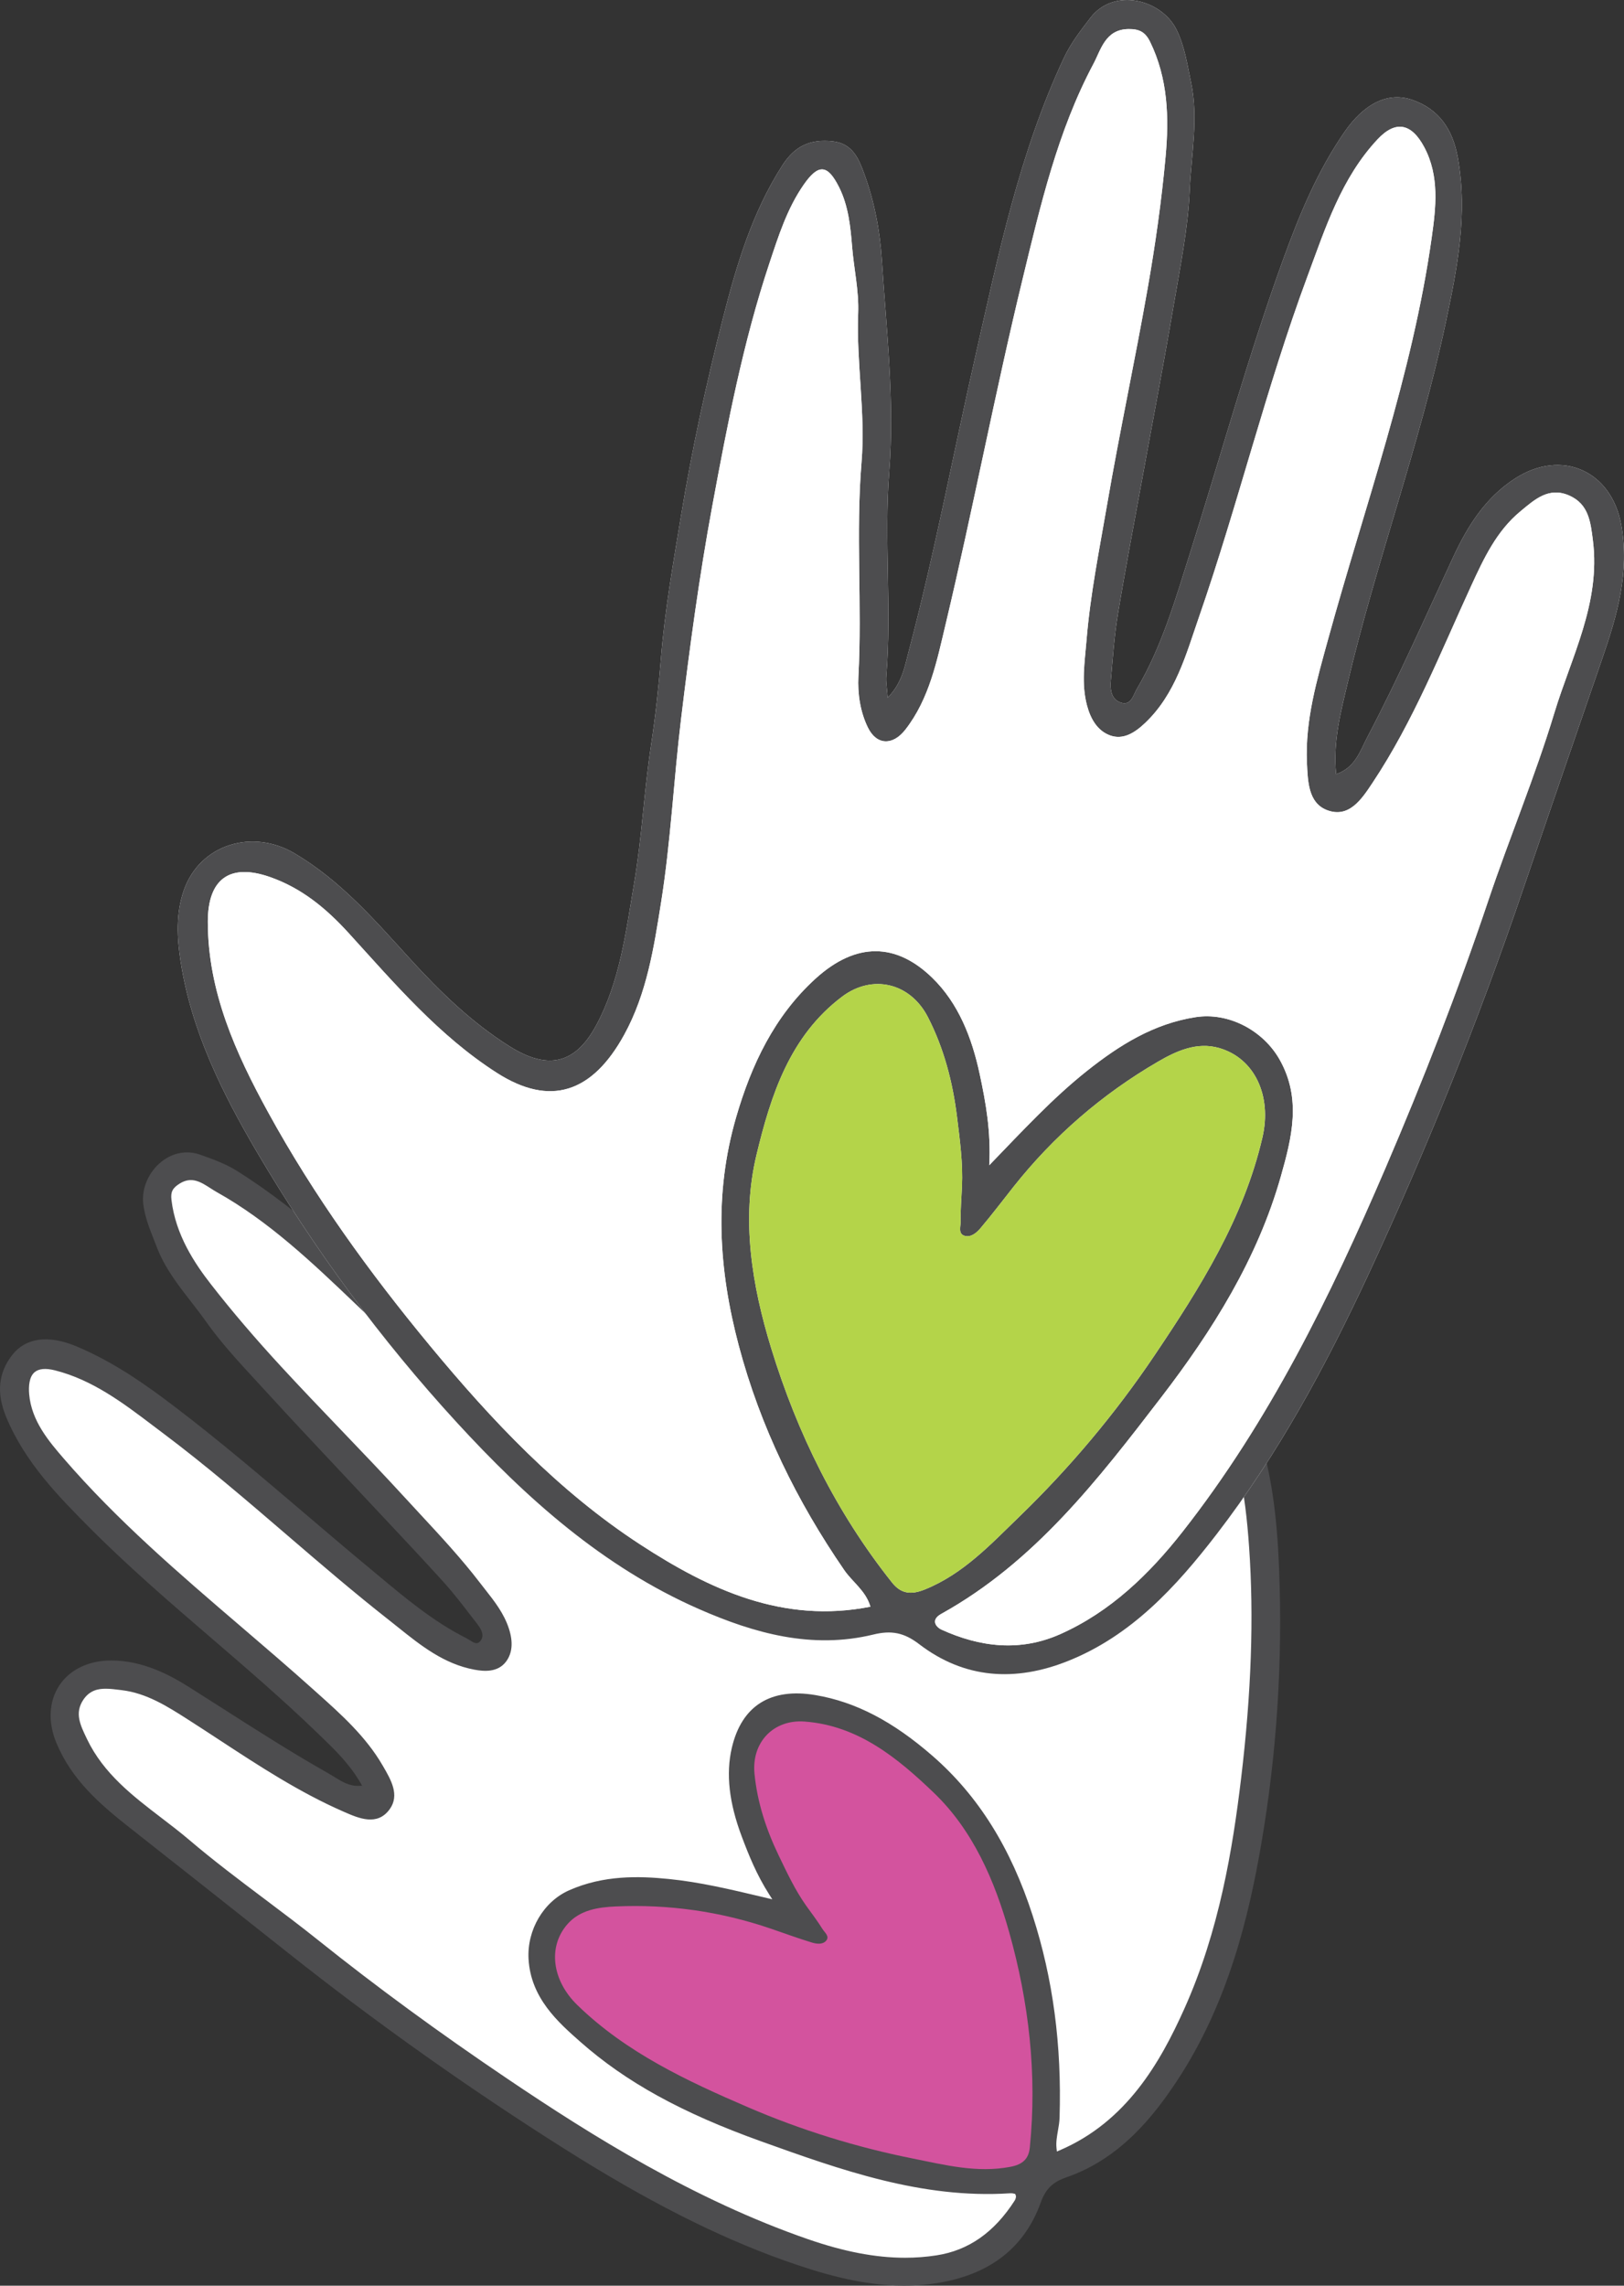 <?xml version="1.0" encoding="utf-8"?>
<!-- Generator: Adobe Illustrator 27.3.0, SVG Export Plug-In . SVG Version: 6.00 Build 0)  -->
<svg version="1.1" id="Layer_1" xmlns="http://www.w3.org/2000/svg" xmlns:xlink="http://www.w3.org/1999/xlink" x="0px" y="0px" viewBox="0 0 348.485 490.32" style="enable-background:new 0 0 348.485 490.32;" xml:space="preserve">
  <rect x="0" y="0" width="348.485" height="490.32" fill="#333333" stroke="none"/>
  <style type="text/css">
	.st0{fill:#FFFFFF;}
	.st1{fill:#4D4D4F;}
	.st2{fill:#D3539E;}
	.st3{fill:#B4D449;}
</style>
  <g>
    <path class="st0" d="M130.027,324.641c-13.136-11.988-25.343-24.934-38.025-37.389c-13.017-12.784-25.843-25.872-41.456-35.667
		c-2.398-1.504-5.043-2.435-7.719-3.395c-6.399-2.295-12.3,4.068-11.59,10.021c0.386,3.232,1.702,6.068,2.838,9.06
		c2.321,6.114,6.819,10.692,10.446,15.827c3.923,5.555,8.75,10.492,13.356,15.541c6.641,7.278,13.44,14.411,20.168,21.609
		c5.826,6.233,11.712,12.41,17.439,18.732c2.617,2.888,4.949,6.039,7.341,9.124c1,1.289,1.812,2.917,0.57,4.323
		c-1.195,1.354-2.473-0.014-3.615-0.588c-7.802-3.922-14.299-9.653-20.951-15.168c-13.908-11.53-27.342-23.629-41.735-34.575
		c-6.569-4.996-13.319-9.663-20.993-12.854c-5.394-2.243-10.202-1.974-13.103,1.757c-2.946,3.789-3.202,8.019-1.2,12.833
		c3.893,9.361,10.667,16.365,17.558,23.32c15.434,15.575,33.037,28.754,48.8,43.966c3.752,3.621,7.671,7.187,10.267,12.281
		c-3.43,0.894-5.842-1.202-8.208-2.54c-10.185-5.759-19.942-12.224-29.834-18.469c-4.952-3.126-10.294-5.675-16.529-5.681
		c-9.783-0.011-15.035,8.049-11.281,17.024c3.242,7.751,9.152,12.895,15.466,17.874c11.227,8.854,22.462,17.701,33.657,26.592
		c19.13,15.194,39.009,29.288,59.643,42.319c14.94,9.435,30.419,17.975,47.098,23.918c10.915,3.889,22.19,6.884,34.017,4.581
		c9.736-1.896,16.967-7.16,20.385-16.657c1.129-3.136,2.769-4.701,5.853-5.764c10.491-3.619,17.501-11.498,23.398-20.4
		c10.169-15.352,14.97-32.755,18.049-50.607c3.361-19.491,4.624-39.234,3.837-58.988c-0.481-12.066-1.849-24.222-6.843-35.443
		c-1.662-3.734-3.776-7.507-7.242-10.208c-6.782-5.285-16.035-2.589-19.877,5.077c-4.264,8.507-5.524,17.575-7.072,26.714
		c-1.289,7.612-3.047,15.143-6.359,22.236c-3.346,7.165-7.968,8.952-14.79,5.197c-7.741-4.261-13.25-10.949-19.109-17.36
		c-5.536-6.058-10.277-12.735-15.697-18.879c-3.366-3.815-6.611-7.818-9.707-11.874c-5.135-6.728-10.879-12.926-16.524-19.168
		c-7.924-8.763-16.309-17.151-24.962-25.199c-7.056-6.562-14.397-12.893-23.367-16.985c-3.715-1.695-6.652-1.239-9.704,1.216
		c-2.757,2.218-2.217,5.063-1.61,7.764c1.146,5.104,3.066,9.905,5.637,14.537c6.015,10.839,11.492,22.056,18.995,31.92
		c7.302,9.6,12.596,20.457,19.915,29.999c0.609,0.793,0.984,1.766,1.816,3.296C133.836,328.589,131.924,326.372,130.027,324.641z" />
    <path class="st1" d="M223.308,472.529c1.062-2.953,2.565-4.433,5.545-5.462c11.499-3.967,18.68-13.091,23.651-20.597
		c11.222-16.94,15.581-36.046,18.125-50.798c3.34-19.372,4.634-39.254,3.844-59.093c-0.436-10.945-1.594-23.737-6.885-35.625
		c-1.472-3.307-3.642-7.478-7.391-10.399c-3.209-2.503-7.107-3.4-10.977-2.53c-4.125,0.932-7.644,3.767-9.655,7.777
		c-3.949,7.879-5.368,16.386-6.741,24.613l-0.375,2.241c-1.061,6.265-2.738,14.438-6.32,22.108c-1.684,3.605-3.644,5.73-5.991,6.497
		c-2.254,0.732-4.905,0.233-8.104-1.527c-6.745-3.714-11.676-9.176-16.896-14.959c-0.694-0.769-1.387-1.536-2.085-2.301
		c-2.969-3.247-5.758-6.738-8.457-10.114c-2.325-2.91-4.723-5.91-7.234-8.757c-3.164-3.587-6.422-7.573-9.685-11.847
		c-4.566-5.982-9.681-11.623-14.627-17.078l-1.924-2.123c-7.503-8.296-15.912-16.784-24.992-25.229
		c-6.488-6.034-14.19-12.827-23.5-17.074c-3.808-1.738-6.962-1.342-10.226,1.28c-3.083,2.481-2.363,5.688-1.784,8.264
		c1.123,4.998,2.983,9.797,5.688,14.67c1.26,2.269,2.495,4.555,3.731,6.842l0.049,0.091c4.582,8.479,9.32,17.246,15.254,25.047
		c3.601,4.734,6.769,9.868,9.833,14.833c3.133,5.078,6.37,10.327,10.084,15.167c0.198,0.259,0.384,0.557,0.603,0.964l0.742,1.388
		l-1.407-0.704c-1.669-0.835-2.88-1.981-4.05-3.09c-0.28-0.265-0.533-0.503-0.785-0.733c-8.676-7.919-17.09-16.399-25.227-24.601
		l-0.099-0.1c-4.14-4.173-8.421-8.488-12.686-12.677l-2.943-2.896c-11.859-11.681-24.118-23.755-38.598-32.839
		c-2.385-1.496-5.045-2.449-7.617-3.37l-0.199-0.071c-2.844-1.02-5.887-0.477-8.351,1.487c-2.766,2.203-4.298,5.76-3.903,9.063
		c0.324,2.71,1.296,5.175,2.237,7.558c0.217,0.551,0.426,1.082,0.63,1.619c1.701,4.48,4.57,8.173,7.346,11.744
		c1.059,1.362,2.153,2.771,3.159,4.195c3.239,4.586,7.135,8.803,10.903,12.881c0.833,0.901,1.667,1.803,2.492,2.708
		c4.644,5.088,9.563,10.319,13.904,14.935c2.092,2.225,4.183,4.449,6.268,6.679c1.528,1.636,3.061,3.267,4.594,4.898l0.248,0.264
		c4.17,4.438,8.459,9.002,12.592,13.565c2.115,2.334,4.08,4.89,5.98,7.361l1.337,1.733c1.61,2.078,1.107,3.099,0.589,3.686
		c-0.629,0.715-1.231,0.39-2.238-0.246c-0.265-0.168-0.525-0.331-0.778-0.459c-6.917-3.477-12.92-8.487-18.726-13.332l-2.131-1.774
		c-4.549-3.771-9.127-7.671-13.553-11.442l-0.132-0.112c-9.055-7.716-18.417-15.695-28.065-23.032
		c-6.241-4.747-13.118-9.598-21.104-12.918c-5.948-2.474-10.809-1.793-13.689,1.912c-2.986,3.841-3.4,8.202-1.266,13.332
		c4.051,9.741,11.283,17.041,17.664,23.481c8.362,8.437,17.503,16.296,26.343,23.896c7.493,6.441,15.235,13.098,22.466,20.076
		l0.807,0.775c3.111,2.99,6.329,6.083,8.672,10.107l0.419,0.721l-0.833,0.031c-1.903,0.05-3.493-0.906-5.021-1.851l-0.176-0.108
		c-0.41-0.254-0.813-0.503-1.216-0.729c-7.757-4.387-15.395-9.266-22.781-13.983c-2.342-1.495-4.684-2.99-7.033-4.474
		c-4.241-2.677-9.983-5.751-16.795-5.759c-4.81,0-8.85,1.939-11.104,5.321c-2.273,3.412-2.506,7.93-0.639,12.395
		c3.318,7.936,9.28,13.077,15.617,18.074l4.477,3.53c9.075,7.154,19.36,15.263,29.178,23.062
		c18.984,15.077,39.066,29.326,59.687,42.351c17.724,11.192,32.721,18.808,47.197,23.966c7.514,2.677,16.442,5.414,25.691,5.414
		c0.001,0,0.003,0,0.005,0c2.927,0,5.815-0.273,8.584-0.813C213.001,487.471,219.985,481.76,223.308,472.529z M220.485,460.633
		c-0.217,2.157-1.309,3.229-3.768,3.699c-1.776,0.34-3.545,0.48-5.304,0.48c-4.453,0-8.841-0.904-13.125-1.788l0.099-0.49
		l-0.101,0.489l-0.137-0.027c-0.707-0.146-1.412-0.291-2.117-0.433c-12.178-2.436-24.055-6.126-35.3-10.97
		c-13.285-5.724-26.073-11.7-36.505-21.838c-5.318-5.169-6.167-12.03-2.063-16.686c2.544-2.884,6.288-3.435,9.956-3.601
		c1.373-0.062,2.755-0.094,4.107-0.094c9.88,0,19.641,1.624,29.011,4.826c0.85,0.29,1.698,0.586,2.545,0.883
		c2.102,0.733,4.198,1.465,6.289,2.102c1.619,0.496,2.86,0.306,3.588-0.546c0.78-0.913,0.275-1.797-0.386-2.615
		c-0.157-0.193-0.266-0.331-0.349-0.465c-0.757-1.226-1.612-2.404-2.44-3.544c-0.369-0.508-0.737-1.016-1.1-1.531
		c-2.201-3.1-3.797-6.42-5.486-9.935l-0.345-0.718c-2.912-6.046-4.597-11.727-5.151-17.366c-0.31-3.154,0.589-5.988,2.532-7.98
		c1.901-1.948,4.62-2.895,7.646-2.687c11.628,0.846,20.263,8.253,27.443,15.129c7.193,6.888,12.299,16.345,16.069,29.76
		C220.502,430.372,221.979,445.83,220.485,460.633z M200.953,483.816c-2.204,0.341-4.442,0.513-6.739,0.513
		c-6.333,0-13.111-1.307-20.844-3.985c-24.399-8.45-46.265-22.118-64.437-34.375c-14.786-9.973-28.1-19.723-40.703-29.805
		c-3.771-3.017-7.679-5.954-11.458-8.795c-5.366-4.033-10.915-8.204-16.113-12.63c-1.968-1.675-4.051-3.268-6.066-4.808
		c-6.076-4.646-12.36-9.449-15.9-16.822l-0.078-0.162c-1.409-2.932-2.625-5.462-0.752-8.294c1.4-2.119,3.312-2.391,4.82-2.391
		c0.949,0,1.979,0.128,2.975,0.251l0.484,0.06c5.324,0.643,9.775,3.481,14.08,6.227c2.307,1.472,4.598,2.973,6.888,4.473
		c8.412,5.51,17.109,11.207,26.562,15.34l0.116,0.051c3.192,1.397,7.165,3.136,9.834-0.558c2.183-3.021,0.277-6.299-1.405-9.191
		l-0.125-0.216c-3.594-6.189-8.887-10.926-14.006-15.505l-0.929-0.833c-5.084-4.56-10.358-9.076-15.458-13.444
		c-13.076-11.197-26.597-22.775-38.071-36.091c-3.072-3.564-6.896-8.001-7.372-13.783c-0.129-1.574-0.032-3.664,1.166-4.679
		c0.906-0.769,2.381-0.902,4.382-0.396c8.07,2.036,14.673,7.039,21.059,11.878l0.118,0.09c0.673,0.51,1.346,1.02,2.02,1.524
		c9.204,6.903,18.077,14.526,26.659,21.897c7.086,6.086,14.349,12.325,21.761,18.14c0.677,0.53,1.351,1.069,2.025,1.611
		c4.812,3.853,9.788,7.835,16.322,9.06c2.082,0.392,5.051,0.639,6.824-1.729c1.341-1.791,1.55-4.159,0.621-7.04
		c-1.058-3.282-3.106-5.886-5.087-8.403c-0.388-0.493-0.773-0.982-1.154-1.479c-3.925-5.122-8.355-9.898-12.639-14.517
		c-1.111-1.197-2.22-2.394-3.321-3.596c-4.544-4.958-9.257-9.879-13.815-14.638c-4.2-4.384-8.542-8.916-12.765-13.494
		c-5.707-6.188-10.646-11.971-15.101-17.682c-3.508-4.496-7.649-10.629-8.542-18.215c-0.197-1.668,0.227-2.51,1.742-3.463
		c2.577-1.619,4.544-0.357,6.627,0.98c0.459,0.295,0.909,0.583,1.355,0.833c11.17,6.243,20.535,15.174,29.59,23.81l1.253,1.195
		c7.812,7.444,15.555,15.227,23.042,22.753c6.926,6.962,14.031,14.104,21.174,20.967l1.13,1.091
		c4.392,4.247,8.932,8.638,15.029,10.775c1.902,0.665,3.57,0.536,4.697-0.367c1.052-0.844,1.515-2.288,1.304-4.069
		c-0.441-3.71-2.168-6.755-3.54-8.655c-3.325-4.609-6.391-9.512-9.356-14.252c-3.603-5.762-7.295-11.665-11.479-17.122
		c-2.882-3.762-5.222-7.978-7.484-12.056c-1.909-3.438-3.881-6.993-6.177-10.28c-1.441-2.062-2.517-4.365-3.556-6.593
		c-0.594-1.272-1.198-2.564-1.861-3.804c-1.786-3.337-3.293-6.38-3.664-9.827c-0.224-2.084-0.045-3.312,0.547-3.755
		c0.59-0.447,1.822-0.274,3.763,0.529c4.414,1.824,8.184,4.864,11.829,7.803l0.588,0.473c11.844,9.535,22.688,21.062,31.402,30.324
		c9.279,9.861,17.836,20.016,24.983,28.647c2.723,3.289,5.394,6.711,7.977,10.02c3.942,5.049,8.018,10.27,12.36,15.128l0.279,0.312
		c5.247,5.872,10.671,11.945,17.904,15.873c5.512,2.992,10.31,3.844,14.254,2.524c3.662-1.22,6.657-4.319,8.901-9.21
		c4.542-9.899,6.325-20.703,8.049-31.151l0.069-0.42c0.184-1.113,0.367-2.225,0.555-3.335c1.136-6.728,3.062-11.537,6.243-15.596
		c2.156-2.748,4.324-4.067,6.435-4.01c2.139,0.1,4.208,1.681,6.151,4.702c6.68,10.381,8.337,22.339,9.133,33.714
		c1.051,15.035,0.487,31.289-1.723,49.69c-1.804,15.016-4.662,32.623-12.178,49.368c-5.194,11.569-12.431,24.223-26.726,30.35
		l-0.621,0.266l-0.073-0.672c-0.141-1.295,0.075-2.518,0.303-3.812c0.156-0.89,0.318-1.81,0.347-2.736
		c0.486-15.646-1.402-29.839-5.772-43.391c-4.681-14.521-11.69-25.709-21.428-34.205c-8.562-7.47-16.554-11.63-25.152-13.09
		c-9.654-1.637-15.868,2.278-17.978,11.317c-1.297,5.554-0.595,11.787,2.146,19.055c1.479,3.925,3.152,8.114,5.879,12.393
		l0.663,1.039l-1.987-0.471c-7.004-1.665-13.588-3.23-20.259-3.892c-6.416-0.64-13.974-0.846-21.369,2.434
		c-5.462,2.424-9.036,8.475-8.692,14.716c0.463,8.388,6.363,13.593,11.104,17.775c9.821,8.667,21.796,15.257,38.83,21.366
		c16.958,6.084,34.475,12.365,53.347,11.136c0.44-0.025,0.721,0.022,0.9,0.089h0.198l0.14,0.271
		c0.173,0.334-0.008,0.898-0.184,1.175C213.347,478.897,207.851,482.752,200.953,483.816z" />
    <path class="st2" d="M172.971,408.777c1.189,1.674,2.453,3.302,3.53,5.045c0.449,0.727,1.581,1.554,0.779,2.493
		c-0.75,0.878-2.066,0.697-3.061,0.394c-2.967-0.904-5.882-1.977-8.819-2.98c-10.801-3.691-21.942-5.272-33.303-4.759
		c-3.649,0.165-7.606,0.706-10.308,3.771c-4.308,4.886-3.314,12.121,2.09,17.373c10.5,10.204,23.473,16.26,36.655,21.939
		c11.403,4.912,23.254,8.573,35.399,11.001c6.817,1.363,13.717,3.139,20.877,1.769c2.576-0.493,3.919-1.638,4.171-4.14
		c1.581-15.665-0.178-31.081-4.407-46.129c-3.124-11.118-7.787-21.927-16.204-29.987c-7.71-7.383-16.204-14.426-27.753-15.266
		c-6.57-0.477-11.383,4.384-10.712,11.214c0.601,6.121,2.496,11.923,5.198,17.534C168.885,401.745,170.601,405.426,172.971,408.777z
		" />
  </g>
  <g>
    <path class="st0" d="M190.489,149.67c-0.156-2.12-0.413-3.366-0.312-4.582c1.213-14.623-0.52-29.26,0.637-43.932
		c1.189-15.076-0.595-30.203-1.576-45.297c-0.419-6.451-1.618-12.645-3.811-18.64c-1.16-3.173-2.484-6.45-6.777-6.906
		c-4.753-0.505-8.068,0.966-10.762,5.158c-6.504,10.121-9.859,21.463-12.769,32.856c-3.568,13.971-6.636,28.114-8.984,42.338
		c-1.673,10.133-3.477,20.286-4.306,30.58c-0.5,6.206-1.189,12.457-2.124,18.594c-1.506,9.882-1.964,19.864-3.647,29.736
		c-1.781,10.447-3.021,20.946-8.152,30.429c-4.522,8.357-10.445,9.574-18.608,4.429c-8.081-5.093-14.857-11.661-21.204-18.622
		c-7.621-8.358-14.899-16.832-24.891-22.748c-9.004-5.331-20.28-1.991-23.751,7.91c-1.774,5.061-1.453,10.328-0.694,15.257
		c2.281,14.812,8.902,28.19,16.373,40.891c12.232,20.792,26.56,40.22,42.875,58.005c14.942,16.288,31.358,30.98,51.927,40.022
		c11.928,5.243,24.323,8.702,37.479,5.491c3.867-0.944,6.583-0.421,9.812,2.053c9.777,7.49,20.672,8.12,31.915,3.639
		c13.659-5.444,23.253-15.96,31.887-27.156c13.194-17.109,23.443-36.09,32.547-55.635c12.575-26.994,23.672-54.58,33.276-82.801
		c5.62-16.514,11.31-33.01,16.988-49.507c3.193-9.277,5.864-18.458,4.074-28.552c-2.072-11.687-12.782-16.493-22.815-10.024
		c-6.395,4.123-10.195,10.264-13.213,16.741c-6.03,12.939-11.777,26.014-18.427,38.647c-1.545,2.935-2.636,6.678-6.747,8.025
		c-0.699-6.941,0.969-13.188,2.43-19.38c6.136-26.016,15.503-51.161,21.061-77.333c2.482-11.686,4.81-23.346,2.626-35.522
		c-1.123-6.263-4.178-10.435-9.702-12.379c-5.44-1.914-10.551,0.983-14.607,6.846c-5.77,8.34-9.617,17.585-13.06,27.049
		c-7.545,20.734-13.347,42.019-20.009,63.032c-3.187,10.051-6.071,20.221-11.489,29.396c-0.793,1.343-1.201,3.59-3.321,2.99
		c-2.203-0.624-2.444-2.83-2.269-4.813c0.419-4.745,0.732-9.518,1.511-14.21c1.705-10.268,3.668-20.494,5.533-30.736
		c2.153-11.828,4.423-23.637,6.434-35.489c1.395-8.222,3.09-16.474,3.449-24.765c0.332-7.664,1.927-15.332,0.273-23.138
		c-0.809-3.821-1.33-7.599-3.068-11.171c-3.2-6.578-13.456-9.213-18.509-2.634c-2.113,2.752-4.213,5.453-5.681,8.579
		c-9.558,20.358-14.081,42.257-19.001,63.969c-4.794,21.154-8.776,42.497-14.344,63.471
		C194.16,142.859,193.661,146.395,190.489,149.67z" />
    <path class="st1" d="M190.489,149.67c3.172-3.275,3.671-6.811,4.475-9.841c5.567-20.974,9.55-42.317,14.344-63.471
		c4.92-21.712,9.444-43.61,19.001-63.969c1.468-3.127,3.568-5.828,5.681-8.579c5.053-6.579,15.309-3.944,18.509,2.634
		c1.738,3.572,2.258,7.351,3.068,11.171c1.654,7.806,0.059,15.474-0.273,23.138c-0.359,8.291-2.054,16.544-3.449,24.765
		c-2.011,11.852-4.28,23.661-6.434,35.489c-1.864,10.242-3.828,20.467-5.533,30.736c-0.779,4.692-1.092,9.465-1.511,14.21
		c-0.175,1.983,0.066,4.189,2.269,4.813c2.12,0.6,2.528-1.647,3.321-2.99c5.418-9.175,8.302-19.345,11.489-29.396
		c6.662-21.013,12.464-42.298,20.009-63.032c3.444-9.464,7.291-18.709,13.06-27.049c4.056-5.862,9.166-8.76,14.607-6.846
		c5.525,1.944,8.579,6.116,9.702,12.379c2.184,12.176-0.144,23.836-2.626,35.522c-5.558,26.172-14.925,51.317-21.061,77.333
		c-1.461,6.192-3.128,12.439-2.43,19.38c4.11-1.347,5.202-5.09,6.747-8.025c6.651-12.633,12.398-25.708,18.427-38.647
		c3.018-6.477,6.818-12.618,13.213-16.741c10.033-6.469,20.743-1.663,22.815,10.024c1.79,10.095-0.881,19.275-4.074,28.552
		c-5.678,16.497-11.368,32.993-16.988,49.507c-9.603,28.22-20.701,55.806-33.276,82.801c-9.104,19.544-19.353,38.526-32.547,55.635
		c-8.634,11.196-18.228,21.712-31.887,27.156c-11.243,4.481-22.139,3.852-31.915-3.639c-3.228-2.473-5.945-2.996-9.812-2.053
		c-13.155,3.21-25.55-0.248-37.479-5.491c-20.57-9.042-36.985-23.734-51.927-40.022C81.69,287.341,67.362,267.913,55.13,247.12
		c-7.471-12.7-14.092-26.079-16.373-40.891c-0.759-4.929-1.08-10.196,0.694-15.257c3.471-9.901,14.747-13.241,23.751-7.91
		c9.991,5.916,17.27,14.39,24.891,22.748c6.347,6.961,13.123,13.529,21.204,18.622c8.163,5.145,14.086,3.927,18.608-4.429
		c5.131-9.483,6.371-19.983,8.152-30.429c1.683-9.872,2.141-19.854,3.647-29.736c0.936-6.137,1.624-12.388,2.124-18.594
		c0.829-10.294,2.633-20.446,4.306-30.58c2.348-14.223,5.416-28.367,8.984-42.338c2.91-11.392,6.265-22.735,12.769-32.856
		c2.694-4.192,6.009-5.663,10.762-5.158c4.294,0.456,5.617,3.733,6.777,6.906c2.193,5.995,3.391,12.189,3.811,18.64
		c0.981,15.094,2.765,30.221,1.576,45.297c-1.157,14.673,0.576,29.309-0.637,43.932C190.076,146.304,190.333,147.55,190.489,149.67z
		 M212.282,249.962c7.302-7.553,13.658-14.441,21.021-20.282c6.932-5.499,14.281-10.09,23.251-11.482
		c7.12-1.105,14.493,2.869,18.011,9.064c4.787,8.43,2.618,16.86,0.281,25.104c-4.999,17.641-14.644,33.027-25.643,47.353
		c-13.529,17.62-27.189,35.373-47.211,46.48c-2.504,1.389-0.925,2.946-0.025,3.357c8.329,3.804,16.942,4.821,25.524,1.006
		c10.794-4.799,19.132-12.893,26.248-21.952c18.581-23.655,31.725-50.497,43.519-77.947c8.103-18.858,15.552-37.988,22.116-57.503
		c4.521-13.439,10.042-26.606,14.159-40.204c3.655-12.073,9.95-23.594,8.286-36.95c-0.505-4.05-0.907-7.865-5.09-9.709
		c-4.406-1.942-7.471,0.908-10.502,3.417c-5.102,4.224-7.828,10.084-10.506,15.9c-6.605,14.347-12.403,29.101-21.206,42.33
		c-2.285,3.434-5.04,7.689-9.816,5.818c-3.965-1.554-4.07-6.143-4.252-10.125c-0.417-9.148,2.171-17.881,4.521-26.436
		c7.868-28.641,18.095-56.675,22.254-86.245c0.9-6.397,1.708-13.178-1.599-19.385c-2.752-5.166-6.157-5.814-10.027-1.677
		c-7.79,8.329-11.183,19.015-15.027,29.365c-8.908,23.983-14.889,48.911-23.268,73.061c-2.798,8.064-5.028,16.586-11.628,22.819
		c-2.177,2.056-4.683,3.656-7.513,2.602c-2.657-0.989-4.136-3.497-4.907-6.4c-1.254-4.722-0.491-9.297-0.099-14.055
		c0.809-9.818,2.759-19.422,4.417-29.07c2.665-15.512,5.992-30.91,8.708-46.415c1.635-9.328,2.974-18.736,3.834-28.164
		c0.764-8.373,0.536-16.767-3.317-24.655c-1.066-2.183-2.387-2.769-4.628-2.747c-4.99,0.05-5.91,4.416-7.528,7.452
		c-7.714,14.477-11.383,30.422-15.203,46.165c-5.963,24.575-10.66,49.456-16.521,74.058c-1.854,7.782-3.463,15.97-8.639,22.61
		c-2.702,3.467-6.177,3.374-8.057-0.484c-1.644-3.373-2.215-7.285-2.021-10.921c0.818-15.308-0.592-30.632,0.672-45.933
		c0.881-10.664-1.13-21.305-0.72-31.967c0.186-4.854-0.922-9.557-1.306-14.318c-0.338-4.197-0.776-8.711-2.788-12.728
		c-2.454-4.899-4.413-5.126-7.599-0.541c-3.553,5.114-5.417,11.019-7.357,16.846c-5.64,16.939-8.981,34.398-12.233,51.929
		c-2.827,15.245-4.885,30.583-6.735,45.93c-1.573,13.043-2.205,26.23-4.269,39.209c-1.544,9.708-3.046,19.55-7.91,28.415
		c-6.865,12.512-15.913,15.496-27.314,8.204c-12.443-7.959-21.998-19.214-31.819-29.995c-4.905-5.384-10.167-9.693-16.953-12.051
		c-8.584-2.982-13.269,0.442-13.27,9.595c-0.003,14.995,5.965,28.177,12.957,40.922c9.79,17.846,21.653,34.263,34.633,49.954
		c13.349,16.137,27.627,31.29,45.221,42.748c14.845,9.668,30.667,17.036,49.367,13.328c-1.004-3.439-3.836-5.259-5.616-7.845
		c-10.187-14.806-18.002-30.727-22.631-48.151c-4.32-16.261-5.355-32.466-0.591-48.922c3.297-11.391,8.27-21.789,16.999-29.755
		c8.873-8.098,17.457-7.659,25.084-0.265c5.661,5.488,8.544,12.918,10.203,20.663C211.547,236.556,212.666,242.757,212.282,249.962z
		 M206.418,254.528c0.231-5.008-0.437-9.919-1.05-14.886c-0.93-7.542-2.816-14.748-6.239-21.426
		c-3.82-7.453-11.969-9.264-18.396-4.438c-11.298,8.484-15.366,21.319-18.405,33.986c-3.318,13.829-0.969,27.999,3.164,41.471
		c5.593,18.235,13.964,35.216,25.927,50.25c1.91,2.401,4.045,2.69,7.014,1.495c8.252-3.32,14.161-9.698,20.258-15.596
		c10.861-10.509,20.608-22.089,29.068-34.657c9.78-14.529,19.097-29.308,23.137-46.71c2.08-8.958-1.676-17.039-9.323-19.21
		c-4.797-1.362-9.215,0.695-13.068,2.934c-11.998,6.973-22.389,15.949-31.036,26.867c-2.351,2.968-4.635,5.993-7.083,8.88
		c-0.821,0.968-2.052,2.023-3.401,1.617c-1.442-0.434-0.827-2.029-0.845-3.072C206.092,259.531,206.314,257.026,206.418,254.528z" />
    <path class="st0" d="M212.282,249.962c0.384-7.205-0.736-13.406-2.057-19.572c-1.659-7.745-4.542-15.174-10.203-20.663
		c-7.627-7.394-16.211-7.833-25.084,0.265c-8.729,7.966-13.701,18.364-16.999,29.755c-4.764,16.457-3.729,32.662,0.591,48.922
		c4.629,17.424,12.445,33.344,22.631,48.151c1.779,2.586,4.612,4.406,5.616,7.845c-18.7,3.708-34.522-3.66-49.367-13.328
		c-17.594-11.459-31.873-26.611-45.221-42.748c-12.98-15.691-24.843-32.108-34.633-49.954c-6.992-12.745-12.96-25.927-12.957-40.922
		c0.002-9.153,4.687-12.577,13.27-9.595c6.785,2.357,12.047,6.666,16.953,12.051c9.821,10.78,19.376,22.036,31.819,29.995
		c11.401,7.292,20.449,4.309,27.314-8.204c4.864-8.865,6.366-18.708,7.91-28.415c2.064-12.979,2.696-26.166,4.269-39.209
		c1.851-15.348,3.908-30.686,6.735-45.93c3.251-17.531,6.592-34.99,12.233-51.929c1.94-5.827,3.804-11.732,7.357-16.846
		c3.186-4.585,5.145-4.358,7.599,0.541c2.012,4.017,2.451,8.531,2.788,12.728c0.383,4.762,1.492,9.465,1.306,14.318
		c-0.409,10.662,1.601,21.303,0.72,31.967c-1.264,15.301,0.146,30.625-0.672,45.933c-0.194,3.636,0.377,7.547,2.021,10.921
		c1.88,3.858,5.355,3.951,8.057,0.484c5.176-6.641,6.785-14.829,8.639-22.61c5.861-24.602,10.558-49.483,16.521-74.058
		c3.82-15.743,7.489-31.688,15.203-46.165c1.617-3.036,2.538-7.402,7.528-7.452c2.241-0.022,3.562,0.564,4.628,2.747
		c3.853,7.888,4.081,16.282,3.317,24.655c-0.86,9.428-2.2,18.836-3.834,28.164c-2.717,15.504-6.043,30.902-8.708,46.415
		c-1.658,9.649-3.607,19.252-4.417,29.07c-0.392,4.758-1.155,9.333,0.099,14.055c0.771,2.903,2.25,5.411,4.907,6.4
		c2.83,1.054,5.336-0.546,7.513-2.602c6.6-6.233,8.83-14.755,11.628-22.819c8.379-24.151,14.36-49.079,23.268-73.061
		c3.844-10.35,7.237-21.036,15.027-29.365c3.87-4.137,7.274-3.489,10.027,1.677c3.307,6.207,2.499,12.988,1.599,19.385
		c-4.159,29.571-14.387,57.604-22.254,86.245c-2.35,8.555-4.938,17.288-4.521,26.436c0.182,3.982,0.287,8.571,4.252,10.125
		c4.775,1.871,7.531-2.384,9.816-5.818c8.803-13.23,14.601-27.984,21.206-42.33c2.678-5.816,5.404-11.676,10.506-15.9
		c3.031-2.509,6.096-5.359,10.502-3.417c4.183,1.844,4.585,5.658,5.09,9.709c1.664,13.355-4.632,24.876-8.286,36.95
		c-4.116,13.598-9.638,26.765-14.159,40.204c-6.564,19.515-14.014,38.645-22.116,57.503c-11.795,27.45-24.938,54.292-43.519,77.947
		c-7.116,9.059-15.454,17.153-26.248,21.952c-8.581,3.815-17.195,2.798-25.524-1.006c-0.9-0.411-2.479-1.968,0.025-3.357
		c20.021-11.107,33.682-28.86,47.211-46.48c10.999-14.326,20.644-29.713,25.643-47.353c2.336-8.244,4.505-16.674-0.281-25.104
		c-3.518-6.196-10.891-10.17-18.011-9.064c-8.97,1.392-16.319,5.983-23.251,11.482C225.94,235.521,219.585,242.409,212.282,249.962z
		" />
    <path class="st3" d="M206.429,254.523c-0.115,2.503-0.338,5.008-0.293,7.508c0.019,1.043-0.597,2.639,0.845,3.072
		c1.349,0.406,2.58-0.648,3.401-1.617c2.448-2.886,4.732-5.911,7.083-8.88c8.648-10.918,19.038-19.894,31.036-26.867
		c3.854-2.24,8.272-4.296,13.068-2.934c7.646,2.171,11.402,10.251,9.323,19.21c-4.04,17.403-13.357,32.181-23.137,46.71
		c-8.46,12.568-18.206,24.148-29.068,34.657c-6.096,5.899-12.006,12.276-20.258,15.596c-2.969,1.195-5.103,0.905-7.014-1.495
		c-11.963-15.033-20.333-32.015-25.927-50.25c-4.133-13.472-6.482-27.643-3.164-41.471c3.039-12.666,7.107-25.501,18.405-33.986
		c6.427-4.827,14.576-3.015,18.396,4.438c3.423,6.678,5.309,13.884,6.239,21.426C205.981,244.609,206.649,249.52,206.429,254.523z" />
  </g>
</svg>